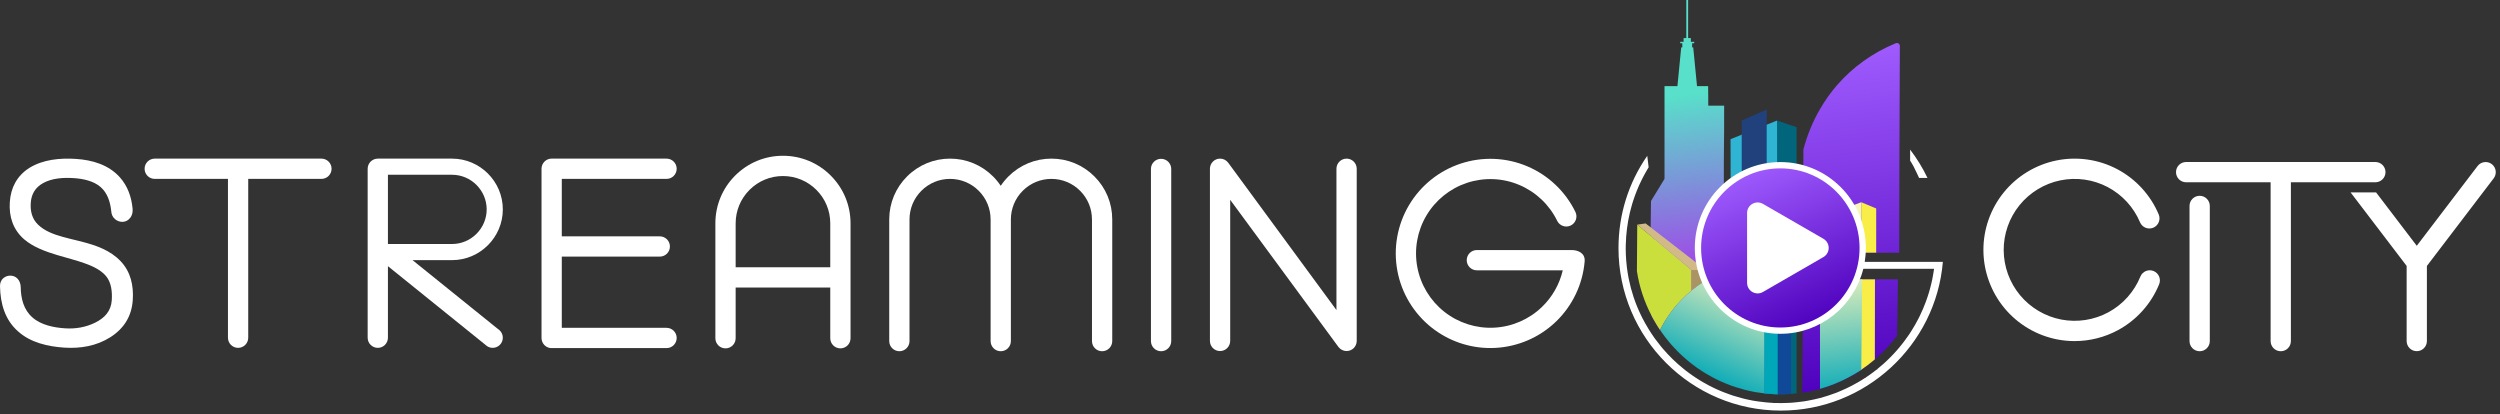 <svg width="362" height="60" viewBox="0 0 362 60" fill="none" xmlns="http://www.w3.org/2000/svg">
<rect x="0" y="0" width="362" height="60" fill="#333333" stroke="none"/>
<path d="M300.398 49.389C299.569 49.389 298.738 49.31 297.914 49.153C294.92 48.578 292.199 46.97 290.251 44.626C288.301 42.282 287.218 39.312 287.198 36.264C287.177 33.219 288.223 30.235 290.142 27.865C292.061 25.497 294.762 23.854 297.749 23.241C300.729 22.626 303.863 23.069 306.56 24.489C309.258 25.909 311.395 28.237 312.58 31.046C312.895 31.793 312.546 32.655 311.798 32.97C311.05 33.284 310.189 32.934 309.876 32.187C308.953 30.002 307.291 28.191 305.193 27.088C303.096 25.983 300.661 25.639 298.339 26.116C296.017 26.593 293.915 27.871 292.423 29.713C290.932 31.556 290.118 33.875 290.135 36.245C290.149 38.615 290.992 40.925 292.508 42.749C294.024 44.572 296.14 45.823 298.469 46.27C300.799 46.718 303.226 46.341 305.31 45.21C307.393 44.079 309.032 42.246 309.927 40.051C310.231 39.3 311.086 38.937 311.838 39.244C312.589 39.55 312.951 40.406 312.646 41.157C311.497 43.98 309.389 46.336 306.71 47.79C304.768 48.845 302.591 49.389 300.398 49.389ZM318.511 50.858C317.702 50.858 317.043 50.2 317.043 49.391V29.82C317.043 29.008 317.702 28.352 318.511 28.352C319.321 28.352 319.98 29.008 319.98 29.82V49.391C319.98 50.2 319.322 50.858 318.511 50.858ZM330.254 50.858C329.444 50.858 328.786 50.2 328.786 49.391V26.394H316.554C315.742 26.394 315.086 25.738 315.086 24.926C315.086 24.115 315.742 23.459 316.554 23.459H343.954C344.763 23.459 345.421 24.115 345.421 24.926C345.421 25.738 344.763 26.394 343.954 26.394H331.721V49.391C331.721 50.2 331.065 50.858 330.254 50.858ZM348.481 38.504V49.382C348.481 50.193 349.137 50.849 349.947 50.849C350.756 50.849 351.415 50.193 351.415 49.382V38.509L361.079 25.832C361.576 25.191 361.461 24.27 360.821 23.772C360.18 23.275 359.259 23.391 358.761 24.03L349.948 35.59L344.059 27.862H340.367L348.481 38.504Z" fill="white"/>
<path fill-rule="evenodd" clip-rule="evenodd" d="M215.806 50.396C212.734 50.396 209.746 49.364 207.322 47.453C204.718 45.399 202.949 42.473 202.34 39.213C201.73 35.954 202.323 32.588 204.009 29.731C205.695 26.876 208.357 24.73 211.506 23.69C214.654 22.648 218.071 22.783 221.127 24.071C224.181 25.358 226.666 27.71 228.12 30.69C228.475 31.418 228.172 32.297 227.443 32.653C226.717 33.008 225.836 32.705 225.481 31.976C224.339 29.635 222.387 27.789 219.986 26.777C217.585 25.765 214.902 25.658 212.426 26.475C209.953 27.294 207.862 28.98 206.537 31.223C205.213 33.467 204.746 36.114 205.225 38.674C205.704 41.235 207.095 43.534 209.14 45.147C211.186 46.76 213.748 47.578 216.348 47.447C218.95 47.315 221.414 46.246 223.288 44.435C224.785 42.987 225.821 41.147 226.289 39.142H213.849C213.038 39.142 212.382 38.485 212.382 37.674C212.382 36.863 213.038 36.206 213.849 36.206H227.549C228.548 36.206 229.556 36.676 229.458 37.847C229.179 41.15 227.712 44.24 225.329 46.546C222.945 48.851 219.807 50.211 216.496 50.377C216.266 50.39 216.036 50.396 215.806 50.396Z" fill="white"/>
<path d="M34.476 50.369C33.666 50.369 33.008 49.712 33.008 48.901V25.904H22.408C21.596 25.904 20.938 25.248 20.938 24.437C20.938 23.625 21.596 22.969 22.408 22.969H46.544C47.356 22.969 48.012 23.627 48.012 24.437C48.012 25.246 47.356 25.904 46.544 25.904H35.944V48.901C35.944 49.712 35.286 50.369 34.476 50.369Z" fill="white"/>
<path d="M168.126 50.858C167.315 50.858 166.657 50.2 166.657 49.39V24.464C166.657 23.653 167.315 22.996 168.126 22.996C168.937 22.996 169.594 23.653 169.594 24.464V49.39C169.594 50.2 168.936 50.858 168.126 50.858Z" fill="white"/>
<path fill-rule="evenodd" clip-rule="evenodd" d="M81.347 37.158H95.537C96.347 37.158 97.005 36.5 97.005 35.691C97.005 34.881 96.347 34.223 95.537 34.223H81.347V25.904H96.515C97.326 25.904 97.984 25.248 97.984 24.437C97.984 23.625 97.326 22.969 96.515 22.969H79.842L79.805 22.972H79.767L79.73 22.977L79.694 22.981L79.657 22.986L79.62 22.992L79.584 23L79.549 23.007L79.513 23.015L79.478 23.024L79.444 23.035L79.41 23.046L79.376 23.058L79.342 23.071L79.309 23.085L79.277 23.099L79.244 23.114L79.212 23.129L79.181 23.146L79.15 23.163L79.119 23.182L79.09 23.201L79.059 23.221C79.03 23.239 79.002 23.261 78.974 23.282C78.946 23.304 78.92 23.327 78.894 23.35L78.867 23.375L78.793 23.451C78.557 23.71 78.412 24.058 78.412 24.437V48.938C78.412 49.318 78.557 49.664 78.793 49.925L78.867 50.001L78.894 50.024C78.92 50.047 78.946 50.071 78.974 50.092C79.002 50.114 79.03 50.135 79.059 50.156L79.09 50.174L79.119 50.193L79.15 50.211L79.181 50.228L79.212 50.245L79.244 50.261L79.277 50.276L79.309 50.29L79.342 50.304L79.376 50.316L79.41 50.328L79.444 50.339L79.478 50.35L79.513 50.359L79.549 50.369L79.584 50.376L79.62 50.383L79.657 50.389L79.694 50.393L79.73 50.398L79.767 50.401L79.805 50.404H96.515C97.326 50.406 97.984 49.749 97.984 48.938C97.984 48.127 97.326 47.47 96.515 47.47H81.347V37.158Z" fill="white"/>
<path d="M176.666 50.831C175.856 50.831 175.198 50.174 175.198 49.363V24.437C175.198 23.627 175.856 22.969 176.666 22.969C177.148 22.969 177.576 23.202 177.843 23.561L193.517 44.895V24.437C193.517 23.627 194.174 22.969 194.985 22.969C195.796 22.969 196.453 23.627 196.453 24.437V49.363C196.453 50.174 195.795 50.831 194.985 50.831C194.508 50.831 194.085 50.602 193.816 50.25V50.247C193.805 50.236 193.796 50.224 193.786 50.211L178.133 28.934V49.363C178.133 50.174 177.477 50.831 176.666 50.831Z" fill="white"/>
<path d="M54.705 50.369C53.896 50.369 53.237 49.712 53.237 48.901V24.437C53.237 23.632 53.886 22.978 54.69 22.969H65.459C69.501 22.969 72.809 26.277 72.809 30.319C72.809 34.36 69.501 37.667 65.459 37.667H59.734L72.379 47.863C72.951 48.436 72.951 49.366 72.378 49.938C71.804 50.511 70.876 50.512 70.303 49.939L56.173 38.544V48.901C56.173 49.712 55.516 50.369 54.705 50.369ZM56.173 25.306V35.331H65.459C68.211 35.331 70.471 33.07 70.471 30.319C70.471 27.567 68.211 25.306 65.459 25.306H56.173Z" fill="white"/>
<path fill-rule="evenodd" clip-rule="evenodd" d="M18.834 31.565C19.154 31.182 19.247 30.692 19.199 30.204C19.038 28.517 18.488 26.938 17.348 25.665C15.718 23.848 13.355 23.166 10.998 23.01C8.706 22.859 6.222 23.086 4.229 24.325L4.221 24.329C2.45 25.479 1.557 27.168 1.421 29.263C1.282 31.373 1.882 33.241 3.496 34.652L3.503 34.657C4.837 35.8 6.647 36.44 8.306 36.939C9.629 37.336 10.984 37.668 12.285 38.132C13.346 38.512 14.514 39.034 15.28 39.89C16.14 40.848 16.263 42.255 16.183 43.485C16.079 45.063 15.131 46.058 13.768 46.725C12.405 47.394 10.927 47.643 9.419 47.542C7.821 47.437 5.955 47.071 4.717 45.98L4.711 45.974C3.416 44.862 3.017 43.204 3 41.555V41.538C2.976 41.084 2.843 40.662 2.521 40.332C2.239 40.043 1.866 39.907 1.466 39.913C1.098 39.919 0.763 40.04 0.483 40.282C0.123 40.594 -0.023 41.027 0.003 41.5C0.054 43.949 0.715 46.313 2.606 47.974C4.4 49.608 6.954 50.181 9.307 50.336C11.643 50.49 13.972 50.103 15.974 48.831C17.949 47.578 19.07 45.793 19.225 43.44C19.361 41.361 18.936 39.36 17.465 37.818C16.73 37.045 15.855 36.469 14.893 36.023C14.403 35.795 13.899 35.605 13.386 35.438C11.956 34.97 10.482 34.692 9.037 34.286C7.782 33.932 6.454 33.452 5.502 32.521C4.633 31.672 4.374 30.576 4.453 29.391C4.536 28.103 5.105 27.149 6.234 26.517C7.54 25.787 9.21 25.694 10.673 25.79C12.01 25.878 13.531 26.18 14.571 27.086C15.58 27.965 15.976 29.289 16.109 30.584C16.14 31.037 16.305 31.445 16.663 31.735C16.974 32.001 17.345 32.129 17.753 32.126H17.773C18.202 32.098 18.57 31.914 18.834 31.565Z" fill="white"/>
<path fill-rule="evenodd" clip-rule="evenodd" d="M120.222 38.702V32.341C120.222 30.512 119.51 28.791 118.216 27.497C116.923 26.204 115.202 25.49 113.373 25.49C111.543 25.49 109.822 26.204 108.529 27.497C107.236 28.791 106.523 30.512 106.523 32.341H106.522V38.702H120.222ZM123.158 32.341V48.977C123.158 49.786 122.501 50.444 121.69 50.444C120.879 50.444 120.222 49.786 120.222 48.977V41.638H106.522V48.977C106.522 49.786 105.865 50.444 105.054 50.444C104.243 50.444 103.586 49.786 103.586 48.977V32.315C103.594 29.711 104.611 27.264 106.452 25.421C108.302 23.573 110.758 22.555 113.373 22.555C115.987 22.555 118.444 23.573 120.291 25.422C122.141 27.27 123.158 29.727 123.158 32.341Z" fill="white"/>
<path fill-rule="evenodd" clip-rule="evenodd" d="M146.375 31.777V49.391C146.375 50.2 145.718 50.858 144.907 50.858C144.096 50.858 143.441 50.2 143.441 49.391V31.777H143.439C143.439 30.209 142.829 28.735 141.719 27.625C140.612 26.516 139.136 25.904 137.568 25.904C136 25.904 134.526 26.516 133.416 27.625C132.309 28.733 131.697 30.209 131.697 31.777V49.391C131.697 50.2 131.04 50.858 130.229 50.858C129.418 50.858 128.761 50.2 128.761 49.391V31.777V31.738C128.772 29.401 129.687 27.204 131.341 25.549C133.005 23.887 135.216 22.969 137.568 22.969C139.919 22.969 142.132 23.887 143.796 25.549C144.215 25.968 144.586 26.422 144.907 26.904C145.228 26.422 145.601 25.968 146.019 25.549C147.682 23.887 149.894 22.969 152.246 22.969C154.597 22.969 156.81 23.887 158.474 25.549C160.138 27.213 161.053 29.424 161.053 31.777V49.391C161.053 50.2 160.396 50.858 159.585 50.858C158.774 50.858 158.119 50.2 158.119 49.391V31.777H158.117C158.117 30.209 157.507 28.733 156.397 27.625C155.288 26.516 153.816 25.904 152.246 25.904C150.676 25.904 149.204 26.516 148.094 27.625C146.987 28.733 146.375 30.209 146.375 31.777Z" fill="white"/>
<path fill-rule="evenodd" clip-rule="evenodd" d="M276.586 23.26C276.976 23.842 277.262 24.434 277.523 24.995C277.523 24.995 277.809 25.613 277.883 25.764H279.099C278.406 24.315 277.562 22.938 276.586 21.662V23.26Z" fill="white"/>
<path fill-rule="evenodd" clip-rule="evenodd" d="M274.515 6.255C271.144 7.646 268.267 9.727 265.996 12.341C265.084 13.393 264.273 14.53 263.569 15.745C262.513 17.551 261.693 19.526 261.132 21.636L261.098 31.26L261.09 32.158V32.893L261.087 33.861V34.534L261.084 35.413V36.211L261.078 37.079V37.643L261.058 41.45V41.492L261.052 43.242V43.278L261.036 47.871L261.024 49.92L260.968 56.862C260.968 56.862 260.976 56.859 260.981 56.859C261.146 56.832 261.307 56.808 261.467 56.778L261.727 56.732C262.245 56.633 262.767 56.516 263.331 56.363L263.372 56.353C263.372 56.353 263.388 56.347 263.396 56.346L263.532 56.309L263.576 56.296H263.581L263.745 56.247C264.216 56.111 264.652 55.969 265.08 55.81L265.1 55.802C265.313 55.726 265.514 55.649 265.707 55.572C265.736 55.559 265.763 55.547 265.792 55.536C265.863 55.508 265.933 55.476 266.004 55.447L266.022 55.437C266.582 55.204 267.084 54.968 267.555 54.719C267.909 54.54 268.238 54.357 268.551 54.176L268.734 54.067C268.961 53.932 269.185 53.795 269.404 53.65C269.455 53.62 269.502 53.586 269.551 53.555V53.512C269.591 53.484 269.631 53.458 269.672 53.429C269.795 53.344 269.92 53.259 270.041 53.169C270.103 53.127 270.163 53.081 270.225 53.036C270.29 52.988 270.355 52.94 270.418 52.892C270.491 52.84 270.56 52.786 270.628 52.729C270.698 52.678 270.767 52.622 270.835 52.568C271.053 52.397 271.266 52.219 271.476 52.037C271.515 52.004 271.554 51.972 271.591 51.939L271.921 51.649C271.961 51.619 271.997 51.582 272.034 51.55L272.104 51.483C272.244 51.358 272.38 51.227 272.535 51.074C273.326 50.294 274.052 49.466 274.702 48.593L274.823 40.444H269.644L269.551 53.511C269.539 53.52 269.525 53.529 269.511 53.538H269.513C269.475 53.563 269.441 53.586 269.406 53.611H269.404L269.39 40.444H263.916L263.93 36.584L275.005 36.594L275.033 23.819L275.041 21.683V21.446L275.044 21.136V21.027L275.064 16.083V15.614H275.065V14.883L275.069 14.612V14.092L275.098 6.646C275.098 6.405 274.899 6.223 274.676 6.223C274.625 6.223 274.568 6.233 274.515 6.255Z" fill="url(#paint0_linear_4338_290089)"/>
<path fill-rule="evenodd" clip-rule="evenodd" d="M244.177 0V5.508H243.783V6.052H243.296V6.264H243.598V6.863H243.44L242.89 12.476H241.022V25.9L239.063 29.113L239.015 32.916L239.01 33.631L239.089 34.211V34.215L239.115 34.407H239.327L239.667 34.691V34.696L239.664 34.702L239.135 45.692V45.695C239.179 45.777 239.22 45.859 239.264 45.939C239.315 46.035 239.366 46.129 239.418 46.223C239.565 46.488 239.716 46.747 239.875 47.002C239.928 47.087 239.981 47.174 240.036 47.258C240.143 47.428 240.252 47.597 240.367 47.765C240.378 47.782 240.392 47.799 240.402 47.816C240.392 47.799 240.379 47.781 240.368 47.765C240.942 46.631 241.918 45.009 243.483 43.397C243.922 42.948 244.403 42.501 244.936 42.066C244.936 42.066 244.94 42.061 244.943 42.056C244.943 42.056 244.945 42.056 244.945 42.055C245.058 41.962 245.173 41.869 245.291 41.778H245.294C245.413 41.684 245.53 41.593 245.654 41.502C245.799 41.394 245.949 41.288 246.101 41.185C246.402 40.976 246.705 40.783 247.004 40.601C247.896 40.065 248.773 39.645 249.611 39.312V23.468L249.653 18.776L249.656 15.302H247.357L247.352 13.93L247.338 12.476H245.727L245.659 11.767L245.178 6.863H245.021V6.264H245.323V6.052H244.834L244.837 5.508H244.441V0H244.177Z" fill="url(#paint1_linear_4338_290089)"/>
<path d="M260.147 18.42V56.962C259.942 56.989 259.728 57.007 259.512 57.023L259.345 57.037H259.324C259.28 57.043 259.236 57.044 259.197 57.047L258.72 57.065L258.689 57.075C258.384 57.086 258.1 57.092 257.823 57.092C257.786 57.092 257.751 57.092 257.714 57.091L257.422 57.085H257.409L257.306 57.081L257.309 39.228V33.991L257.312 17.457L260.147 18.42Z" fill="#01667C"/>
<path d="M244.936 39.104V40.261C244.936 40.787 244.939 41.298 244.942 41.799C244.944 41.887 244.942 41.972 244.944 42.057C244.94 42.06 244.937 42.063 244.936 42.066C244.403 42.502 243.922 42.948 243.483 43.398C241.918 45.009 240.942 46.632 240.369 47.766H240.367C240.253 47.597 240.143 47.429 240.035 47.259C239.981 47.174 239.928 47.087 239.876 47.002C239.717 46.748 239.565 46.486 239.418 46.224C239.366 46.13 239.315 46.035 239.264 45.941C239.221 45.859 239.179 45.777 239.136 45.695C238.1 43.713 237.374 41.545 237.024 39.251C237.024 39.251 237.071 32.529 237.073 32.525C237.082 32.533 237.092 32.539 237.099 32.547C237.745 33.085 244.936 39.104 244.936 39.104Z" fill="#CADF3C"/>
<path d="M253.185 56.574L253.362 56.615L253.186 56.575C253.186 56.575 253.182 56.574 253.177 56.572C253.182 56.572 253.183 56.574 253.185 56.574Z" fill="#2FB4D3"/>
<path d="M257.311 17.457L257.356 34.008L257.359 34.623L257.37 39.269L257.409 52.275V52.298L257.423 57.086H257.409L257.305 57.081L256.959 57.075C256.8 57.068 256.65 57.061 256.511 57.051L256.221 57.029C256.095 57.023 256.004 57.015 255.902 57.004L255.64 56.976C255.581 56.97 255.525 56.964 255.467 56.958V53.503V38.077C254.934 38.099 254.141 38.153 253.172 38.318H253.171C252.58 38.419 251.924 38.562 251.23 38.763H251.229C251.031 38.821 250.833 38.881 250.629 38.946L250.581 20.153L252.199 19.504H252.202L255.817 18.053H255.819L256.993 17.584L257.311 17.457Z" fill="#2FB4D3"/>
<path d="M253.17 32.727V38.317C252.58 38.417 251.925 38.561 251.23 38.763V33.708L253.17 32.727Z" fill="#1C2A59"/>
<path d="M253.185 56.574L253.362 56.615L253.186 56.575C253.186 56.575 253.182 56.574 253.177 56.572C253.182 56.572 253.183 56.574 253.185 56.574Z" fill="#114999"/>
<path d="M259.351 34.612L259.345 57.037H259.323C259.28 57.041 259.235 57.046 259.196 57.048L258.717 57.065L258.688 57.075C258.382 57.086 258.099 57.093 257.823 57.093C257.786 57.093 257.75 57.093 257.715 57.089L257.423 57.085H257.409L257.305 57.082L256.959 57.074C256.8 57.066 256.65 57.06 256.511 57.049L256.22 57.028C256.095 57.021 256.004 57.014 255.902 57.003L255.64 56.975C255.581 56.969 255.525 56.963 255.466 56.956V53.502V38.076C254.933 38.098 254.141 38.153 253.172 38.317H253.171V32.728H253.172L257.305 33.991H257.31L257.358 34.006L259.351 34.612Z" fill="#114999"/>
<path d="M271.495 40.445L271.478 52.038C270.82 52.606 270.126 53.133 269.405 53.611L269.391 40.445H271.495Z" fill="#F9ED47"/>
<path d="M271.673 30.186L271.671 36.585H269.511V29.283L271.673 30.186Z" fill="#F9ED47"/>
<path d="M252.201 30.217L255.819 29.216V15.863L252.201 17.453V30.217Z" fill="#20417C"/>
<path d="M257.409 39.289V57.085L257.305 57.082L256.959 57.074C256.8 57.066 256.65 57.06 256.511 57.049L256.22 57.028C256.095 57.022 256.004 57.014 255.902 57.003L255.639 56.975C255.581 56.969 255.525 56.963 255.466 56.957V53.502V38.076H255.468V38.079L257.304 39.227H257.308L257.37 39.267L257.409 39.289Z" fill="#00A7B8"/>
<path fill-rule="evenodd" clip-rule="evenodd" d="M263.533 31.493V36.211L263.536 56.305L263.7 56.258C264.17 56.121 264.607 55.977 265.035 55.819L265.055 55.813C265.285 55.731 265.502 55.648 265.709 55.562C265.723 55.557 265.735 55.551 265.749 55.546C265.82 55.518 265.89 55.486 265.961 55.456L265.979 55.447C266.538 55.214 267.041 54.977 267.513 54.73C267.866 54.55 268.196 54.366 268.508 54.186L268.694 54.075C268.933 53.933 269.171 53.785 269.406 53.632C269.44 53.61 269.476 53.585 269.511 53.564V53.541L269.644 40.445H263.967L263.93 36.585H269.511V29.283L263.533 31.493Z" fill="url(#paint2_linear_4338_290089)"/>
<path d="M247.004 39.103V40.601C246.704 40.783 246.401 40.978 246.1 41.185C245.949 41.288 245.799 41.393 245.654 41.501C245.53 41.593 245.413 41.684 245.294 41.776C245.292 41.776 245.291 41.778 245.291 41.778C245.173 41.869 245.057 41.962 244.944 42.055C244.944 42.056 244.943 42.056 244.943 42.056C244.94 42.059 244.937 42.062 244.935 42.065V39.103H247.004Z" fill="#AB9463"/>
<path d="M247.004 39.104H244.934L239.665 34.701L239.311 34.407L239.089 34.222C239.089 34.222 237.068 32.53 237.072 32.524L238.291 32.355L239.014 32.916L247.004 39.104Z" fill="#D1BA88"/>
<path fill-rule="evenodd" clip-rule="evenodd" d="M253.172 38.317H253.171C252.58 38.418 251.924 38.561 251.23 38.764H251.228C251.031 38.818 250.831 38.88 250.629 38.944C250.329 39.043 250.022 39.153 249.707 39.275C249.676 39.289 249.643 39.298 249.611 39.312C248.773 39.644 247.896 40.065 247.004 40.601C246.705 40.783 246.402 40.976 246.1 41.185C245.949 41.288 245.799 41.393 245.654 41.502C245.53 41.593 245.413 41.684 245.294 41.777H245.291C245.173 41.869 245.058 41.962 244.945 42.055L244.943 42.056C244.943 42.056 244.937 42.062 244.935 42.066C244.402 42.501 243.922 42.948 243.483 43.397C241.918 45.009 240.942 46.631 240.368 47.765C240.379 47.781 240.391 47.799 240.402 47.816C240.416 47.835 240.427 47.852 240.441 47.87C240.498 47.955 240.557 48.04 240.617 48.124C240.626 48.138 240.634 48.15 240.643 48.162C240.643 48.162 240.654 48.179 240.662 48.187L240.677 48.212L240.863 48.465C240.863 48.465 240.867 48.473 240.872 48.476C240.918 48.541 240.965 48.607 241.013 48.669L241.323 49.068C241.374 49.136 241.427 49.199 241.481 49.264C241.505 49.298 241.532 49.33 241.556 49.361C241.578 49.389 241.603 49.417 241.623 49.443L241.629 49.448C241.714 49.55 241.799 49.655 241.886 49.757C241.963 49.846 242.043 49.938 242.122 50.027C242.193 50.106 242.264 50.185 242.337 50.262C242.487 50.43 242.644 50.596 242.806 50.758C242.856 50.809 242.907 50.861 242.959 50.914C242.969 50.922 242.979 50.933 242.987 50.94C243.038 50.991 243.091 51.044 243.143 51.095C243.156 51.106 243.166 51.116 243.177 51.129L243.179 51.13C243.245 51.194 243.309 51.255 243.375 51.319C243.44 51.381 243.508 51.444 243.574 51.504C243.63 51.558 243.689 51.611 243.747 51.662C243.777 51.688 243.806 51.716 243.835 51.742C243.91 51.81 243.987 51.88 244.066 51.946C244.18 52.047 244.296 52.144 244.413 52.241C244.436 52.257 244.463 52.28 244.484 52.3C244.492 52.308 244.503 52.315 244.511 52.323C244.511 52.323 244.793 52.553 244.935 52.665C244.993 52.711 245.051 52.754 245.109 52.797C245.244 52.899 245.38 53.001 245.516 53.099C245.592 53.153 245.668 53.207 245.744 53.261H245.747C245.759 53.272 245.77 53.279 245.782 53.289C245.96 53.411 246.136 53.531 246.315 53.649C246.382 53.694 246.45 53.738 246.516 53.78C246.589 53.826 246.661 53.873 246.734 53.918C246.802 53.958 246.868 53.998 246.936 54.04C246.949 54.047 246.959 54.055 246.972 54.063C246.984 54.069 246.993 54.075 247.006 54.083C247.052 54.111 247.102 54.14 247.15 54.169C247.15 54.169 247.154 54.171 247.156 54.174C247.185 54.19 247.214 54.206 247.242 54.224L247.244 54.225C247.442 54.341 247.639 54.452 247.836 54.557H247.837C247.904 54.594 247.967 54.63 248.032 54.665C248.107 54.704 248.182 54.743 248.256 54.781C248.407 54.858 248.556 54.933 248.702 55.004H248.704C248.776 55.039 248.846 55.073 248.919 55.104C248.957 55.124 248.996 55.141 249.033 55.158C249.106 55.194 249.18 55.226 249.254 55.259C249.495 55.37 249.737 55.472 249.98 55.568C250.076 55.606 250.169 55.643 250.264 55.679C250.369 55.722 250.474 55.761 250.58 55.8H250.581C250.612 55.813 250.643 55.826 250.675 55.837H250.677C250.906 55.918 251.134 55.996 251.361 56.07C251.805 56.214 252.24 56.34 252.65 56.445C252.84 56.493 253.004 56.532 253.169 56.569C253.169 56.569 253.174 56.571 253.177 56.571C253.177 56.571 253.183 56.574 253.185 56.574L253.362 56.615C253.43 56.632 253.498 56.645 253.568 56.658L253.911 56.727C253.937 56.734 253.957 56.736 253.98 56.74L254.163 56.774C254.176 56.778 254.193 56.782 254.21 56.784H254.214C254.643 56.855 255.057 56.915 255.467 56.957V53.502V38.076C254.933 38.098 254.141 38.153 253.172 38.317Z" fill="url(#paint3_linear_4338_290089)"/>
<path d="M257.792 23.467C250.952 23.467 245.408 29.034 245.408 35.901C245.408 42.769 250.952 48.334 257.792 48.334C263.594 48.334 268.464 44.328 269.808 38.922H280.053L279.976 39.412C279.937 39.648 279.902 39.885 279.855 40.121C279.844 40.17 279.835 40.22 279.827 40.265L279.781 40.498C279.77 40.55 279.756 40.608 279.747 40.66C279.721 40.784 279.69 40.91 279.659 41.039L279.633 41.15C279.602 41.281 279.569 41.411 279.534 41.542C279.517 41.62 279.489 41.718 279.464 41.814L279.443 41.892V41.895L279.421 41.973C279.379 42.125 279.336 42.265 279.291 42.406L279.27 42.48C279.223 42.629 279.179 42.785 279.126 42.931C279.097 43.019 279.066 43.115 279.03 43.211C279.009 43.281 278.976 43.373 278.942 43.461C278.917 43.542 278.879 43.648 278.84 43.747C278.599 44.402 278.318 45.062 277.98 45.754C277.93 45.856 277.873 45.969 277.817 46.082C277.485 46.731 277.15 47.324 276.787 47.891L276.575 48.223C276.554 48.254 276.533 48.286 276.512 48.319L276.363 48.537C275.934 49.169 275.464 49.788 274.967 50.382L274.928 50.423H274.925C274.826 50.547 274.727 50.661 274.621 50.78L274.162 51.281C273.958 51.5 273.746 51.723 273.527 51.934C273.358 52.107 273.202 52.251 273.04 52.399C273.001 52.43 272.966 52.463 272.938 52.491C272.896 52.534 272.85 52.572 272.808 52.611L272.66 52.745C272.641 52.759 272.621 52.773 272.603 52.79L272.473 52.9C272.325 53.031 272.173 53.164 272.014 53.288C271.954 53.337 271.898 53.384 271.849 53.425L271.852 53.469L271.673 53.568C271.673 53.568 271.665 53.574 271.662 53.577L271.602 53.623C271.541 53.669 271.484 53.716 271.425 53.758L271.249 53.895C271.203 53.931 271.157 53.962 271.118 53.991C270.998 54.085 270.865 54.176 270.733 54.269C270.716 54.283 270.678 54.311 270.634 54.34C270.5 54.434 270.364 54.527 270.227 54.618L270.186 54.643L270.117 54.728L270.049 54.731C269.908 54.827 269.763 54.918 269.622 55.006L269.534 55.059C269.46 55.108 269.383 55.151 269.306 55.196L269.125 55.306C268.825 55.479 268.501 55.66 268.091 55.874C267.591 56.135 267.068 56.378 266.494 56.622L266.43 56.647C266.345 56.685 266.254 56.724 266.161 56.76L266.135 56.773C266.095 56.791 266.053 56.809 266.007 56.826C265.958 56.844 265.905 56.865 265.845 56.889L265.496 57.013C264.963 57.208 264.448 57.376 263.926 57.524H263.92V57.532L263.612 57.623L263.587 57.62C262.991 57.775 262.46 57.895 261.957 57.983L261.647 58.044C261.531 58.064 261.414 58.082 261.305 58.099L261.196 58.118C261.126 58.124 261.091 58.127 261.061 58.132L261.006 58.142L260.927 58.153C260.871 58.159 260.83 58.167 260.769 58.17L260.692 58.181C260.525 58.206 260.357 58.223 260.184 58.241C259.997 58.261 259.802 58.28 259.601 58.297L259.284 58.322H259.255L258.812 58.343C258.504 58.357 258.183 58.368 257.834 58.368C257.775 58.368 257.715 58.365 257.651 58.36L256.86 58.354L256.747 58.343C256.673 58.336 256.599 58.332 256.522 58.326C256.442 58.322 256.36 58.319 256.278 58.311L256.109 58.297C256.01 58.294 255.89 58.283 255.774 58.269L255.4 58.226C254.963 58.184 254.493 58.121 253.99 58.039L253.739 57.994C253.707 57.989 253.657 57.98 253.605 57.966L253.484 57.94C253.435 57.934 253.379 57.923 253.338 57.912L253.308 57.909C253.228 57.891 253.157 57.878 253.093 57.863C253.08 57.86 253.05 57.852 253.03 57.849L252.86 57.81C252.678 57.769 252.494 57.725 252.321 57.68C251.862 57.563 251.397 57.429 250.935 57.282C250.825 57.243 250.723 57.208 250.621 57.172L250.572 57.158C250.539 57.151 250.493 57.129 250.444 57.112C250.176 57.021 249.884 56.911 249.574 56.787C249.503 56.763 249.421 56.727 249.341 56.696L249.277 56.667C249.203 56.639 249.129 56.611 249.055 56.576C248.984 56.543 248.9 56.509 248.815 56.469L248.766 56.449C248.662 56.403 248.568 56.361 248.475 56.322L247.979 56.081C247.87 56.029 247.76 55.976 247.655 55.916L247.636 55.91L247.488 55.836L247.394 55.782C247.306 55.737 247.227 55.694 247.142 55.644C247.079 55.613 247.001 55.571 246.921 55.523L246.776 55.443C246.726 55.415 246.68 55.391 246.635 55.366L246.536 55.306C246.504 55.289 246.479 55.27 246.454 55.256C246.444 55.253 246.416 55.236 246.388 55.218C246.328 55.187 246.275 55.151 246.215 55.116C246.094 55.045 245.965 54.964 245.838 54.879C245.775 54.841 245.703 54.794 245.637 54.748L245.495 54.66C245.453 54.629 245.415 54.601 245.368 54.575L245.316 54.536C245.241 54.487 245.192 54.453 245.143 54.42C245.093 54.389 245.041 54.349 244.991 54.314L244.925 54.264C244.892 54.244 244.843 54.209 244.793 54.173L244.62 54.05C244.433 53.912 244.257 53.778 244.075 53.642C243.985 53.574 243.905 53.507 243.82 53.436C243.57 53.238 243.29 53.002 242.956 52.707C242.454 52.262 241.964 51.786 241.502 51.292L241.407 51.187L240.857 50.576L240.677 50.368C240.634 50.321 240.596 50.272 240.554 50.219C240.529 50.187 240.504 50.156 240.477 50.125L239.749 49.183C239.707 49.13 239.668 49.076 239.63 49.02L239.605 48.985L239.537 48.922L239.526 48.872C239.245 48.481 238.984 48.089 238.751 47.709C238.561 47.404 238.377 47.087 238.182 46.741C238.096 46.587 238.008 46.42 237.926 46.255C237.912 46.238 237.884 46.184 237.855 46.136L237.802 46.032C237.791 46.008 237.777 45.98 237.767 45.955L237.626 45.669C237.521 45.447 237.414 45.221 237.312 44.999C237.291 44.952 237.269 44.9 237.249 44.85L237.206 44.751C237.192 44.717 237.175 44.682 237.161 44.642L237.142 44.6C237.118 44.54 237.093 44.48 237.065 44.421C237.033 44.347 237.005 44.279 236.98 44.205L236.966 44.166C236.949 44.132 236.934 44.096 236.92 44.058L236.748 43.602C236.716 43.517 236.688 43.437 236.663 43.352C236.62 43.239 236.575 43.109 236.529 42.978L236.493 42.846C236.398 42.554 236.31 42.255 236.226 41.963C236.212 41.916 236.194 41.859 236.18 41.8L236.172 41.771L236.161 41.743C236.042 41.291 235.936 40.83 235.841 40.371L235.803 40.166C235.784 40.088 235.77 39.997 235.753 39.909L235.724 39.718C235.724 39.718 235.718 39.679 235.715 39.648L235.701 39.588C235.693 39.538 235.685 39.5 235.679 39.458L235.616 39.016C235.608 38.978 235.602 38.939 235.597 38.897L235.569 38.675C235.492 38.046 235.443 37.408 235.418 36.773C235.413 36.495 235.407 36.22 235.404 35.951L235.407 35.753C235.41 35.676 235.41 35.599 235.41 35.517L235.413 35.447C235.446 33.874 235.647 32.297 236.014 30.755C236.035 30.674 236.056 30.59 236.078 30.509C236.099 30.43 236.116 30.35 236.138 30.273C236.169 30.166 236.191 30.075 236.215 29.987L236.331 29.564C236.359 29.489 236.37 29.443 236.384 29.398C236.408 29.327 236.43 29.259 236.444 29.193L236.575 28.805C236.603 28.72 236.631 28.64 236.659 28.561C236.688 28.484 236.713 28.406 236.741 28.329L236.787 28.205C236.832 28.085 236.878 27.961 236.924 27.842C236.941 27.79 236.974 27.714 237.002 27.64L237.048 27.529C237.23 27.07 237.442 26.608 237.686 26.106C237.722 26.032 237.763 25.948 237.81 25.86L237.83 25.817C237.873 25.729 237.923 25.63 237.975 25.539L238.239 25.049C238.278 24.978 238.321 24.907 238.363 24.84C238.398 24.766 238.454 24.675 238.508 24.579C238.568 24.48 238.666 24.318 238.723 24.222C238.69 23.961 238.607 23.264 238.522 22.564C235.795 26.494 234.36 31.098 234.357 35.929C234.357 48.9 244.909 59.454 257.88 59.454C270.081 59.454 280.306 50.025 281.326 37.922H270.012C270.12 37.264 270.177 36.59 270.177 35.901C270.177 29.034 264.632 23.467 257.792 23.467Z" fill="white"/>
<path fill-rule="evenodd" clip-rule="evenodd" d="M257.792 24.379C251.436 24.379 246.32 29.558 246.32 35.902C246.32 42.246 251.438 47.423 257.792 47.423C264.147 47.423 269.264 42.246 269.264 35.902C269.264 29.558 264.149 24.379 257.792 24.379Z" fill="url(#paint4_linear_4338_290089)"/>
<path d="M264.031 34.575L255.272 29.52C254.254 28.931 252.979 29.666 252.979 30.842V40.958C252.979 42.134 254.254 42.869 255.272 42.28L264.031 37.223C265.049 36.635 265.049 35.165 264.031 34.575Z" fill="white"/>
<defs>
<linearGradient id="paint0_linear_4338_290089" x1="271.118" y1="56.862" x2="264.901" y2="6.223" gradientUnits="userSpaceOnUse">
<stop stop-color="#4D00BC"/>
<stop offset="1" stop-color="#A15DFF"/>
</linearGradient>
<linearGradient id="paint1_linear_4338_290089" x1="246.522" y1="47.816" x2="240.651" y2="-2.91787e-06" gradientUnits="userSpaceOnUse">
<stop stop-color="#A145E8"/>
<stop offset="0.18" stop-color="#A145E8"/>
<stop offset="0.71" stop-color="#58E0CA"/>
<stop offset="1" stop-color="#58E0CA"/>
</linearGradient>
<linearGradient id="paint2_linear_4338_290089" x1="268.182" y1="56.303" x2="264.865" y2="29.283" gradientUnits="userSpaceOnUse">
<stop stop-color="#12ADB8"/>
<stop offset="0.66" stop-color="#F7F5BC"/>
<stop offset="1" stop-color="#F7F5BC"/>
</linearGradient>
<linearGradient id="paint3_linear_4338_290089" x1="247.099" y1="54.162" x2="254.618" y2="37.619" gradientUnits="userSpaceOnUse">
<stop stop-color="#12ADB8"/>
<stop offset="0.88" stop-color="#F7F5BC"/>
<stop offset="1" stop-color="#F7F5BC"/>
</linearGradient>
<linearGradient id="paint4_linear_4338_290089" x1="262.834" y1="47.41" x2="252.737" y2="24.365" gradientUnits="userSpaceOnUse">
<stop stop-color="#4D00BC"/>
<stop offset="1" stop-color="#A15DFF"/>
</linearGradient>
</defs>
</svg>
